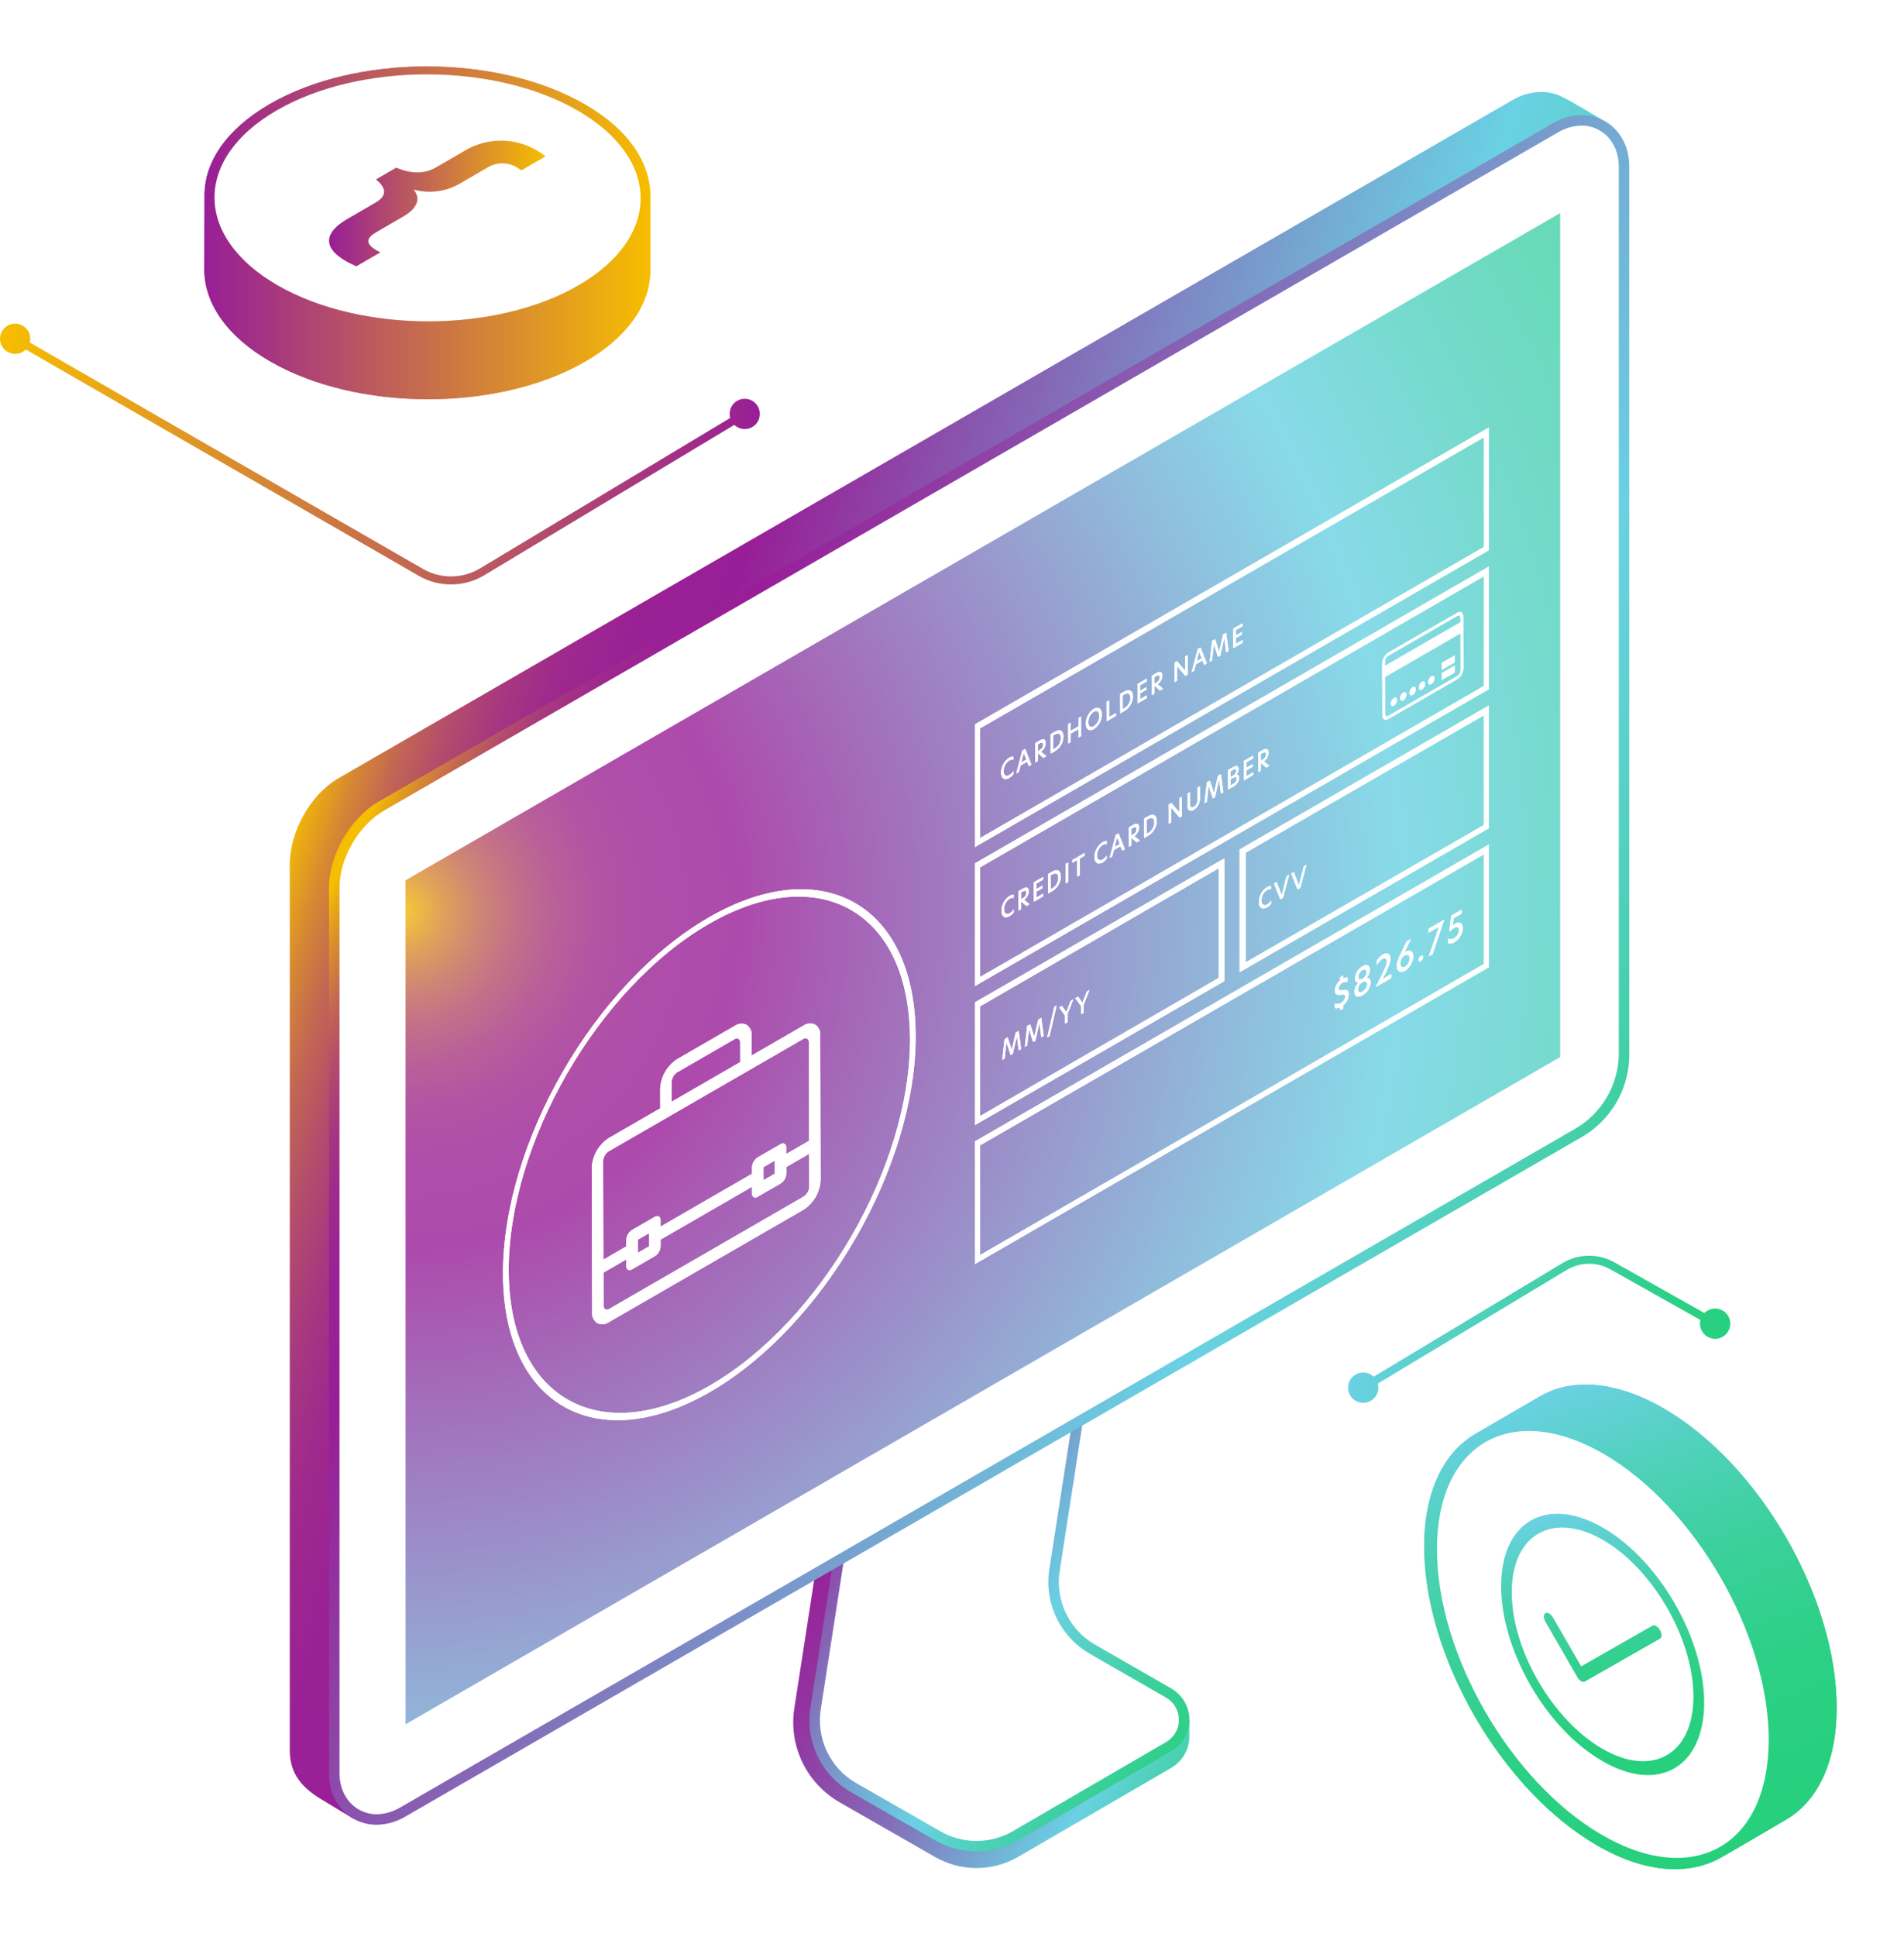 <svg width="473" height="481" viewBox="0 0 473 481" fill="none" xmlns="http://www.w3.org/2000/svg">
<path d="M3.594 84.013L104.68 142.188C106.994 143.49 109.612 144.156 112.267 144.118C114.922 144.08 117.52 143.339 119.796 141.971L185.17 102.671" stroke="url(#paint0_linear_790_66113)" stroke-width="2" stroke-miterlimit="10"/>
<path d="M1.883 87.37C1.239 86.999 0.719 86.445 0.39 85.779C0.06 85.113 -0.065 84.364 0.032 83.626C0.128 82.889 0.44 82.197 0.93 81.638C1.419 81.078 2.063 80.676 2.781 80.483C3.499 80.29 4.258 80.313 4.962 80.551C5.667 80.789 6.285 81.231 6.738 81.82C7.191 82.409 7.46 83.119 7.51 83.861C7.559 84.603 7.388 85.343 7.017 85.987C6.52 86.851 5.699 87.482 4.737 87.741C3.774 88.001 2.748 87.867 1.883 87.37V87.37Z" fill="url(#paint1_linear_790_66113)"/>
<path d="M186.948 105.992C187.585 105.609 188.094 105.045 188.411 104.373C188.728 103.7 188.839 102.948 188.729 102.213C188.618 101.477 188.293 100.791 187.793 100.241C187.292 99.691 186.64 99.301 185.919 99.121C185.197 98.942 184.438 98.98 183.738 99.231C183.039 99.483 182.429 99.936 181.987 100.534C181.545 101.132 181.29 101.848 181.254 102.59C181.219 103.333 181.404 104.07 181.788 104.707C182.302 105.561 183.134 106.177 184.102 106.418C185.069 106.658 186.093 106.505 186.948 105.992V105.992Z" fill="url(#paint2_linear_790_66113)"/>
<path d="M426.243 328.754L400.556 314.3C398.74 313.278 396.685 312.755 394.601 312.785C392.517 312.815 390.478 313.397 388.692 314.471L338.492 344.649" stroke="url(#paint3_linear_790_66113)" stroke-width="2" stroke-miterlimit="10"/>
<path d="M427.924 325.385C428.572 325.749 429.098 326.298 429.434 326.961C429.77 327.625 429.902 328.373 429.813 329.111C429.724 329.849 429.419 330.545 428.934 331.109C428.45 331.674 427.81 332.082 427.094 332.282C426.377 332.483 425.618 332.466 424.911 332.235C424.204 332.004 423.582 331.568 423.123 330.983C422.664 330.398 422.388 329.69 422.331 328.949C422.274 328.207 422.439 327.466 422.803 326.818C423.046 326.387 423.37 326.009 423.758 325.704C424.147 325.399 424.592 325.174 425.067 325.04C425.543 324.907 426.04 324.869 426.53 324.928C427.02 324.987 427.494 325.142 427.924 325.385V325.385Z" fill="url(#paint4_linear_790_66113)"/>
<path d="M336.717 341.33C336.08 341.713 335.57 342.277 335.253 342.949C334.936 343.622 334.826 344.374 334.936 345.109C335.046 345.845 335.372 346.531 335.872 347.081C336.372 347.631 337.024 348.021 337.746 348.201C338.468 348.381 339.226 348.342 339.926 348.091C340.626 347.839 341.235 347.386 341.678 346.788C342.12 346.19 342.375 345.474 342.41 344.732C342.446 343.989 342.26 343.252 341.877 342.615C341.363 341.761 340.53 341.145 339.563 340.904C338.595 340.664 337.572 340.817 336.717 341.33V341.33Z" fill="url(#paint5_linear_790_66113)"/>
<path d="M272.074 412.213C265.613 408.501 256.855 404.49 258.149 397.152L283.303 235.877L221.288 272.828L220.721 273.166L197.399 423.686C196.592 428.318 197.229 433.086 199.224 437.344C201.219 441.601 204.475 445.142 208.551 447.486L232.344 461.113C235.487 462.904 239.044 463.839 242.66 463.827C246.277 463.814 249.828 462.854 252.958 461.042L290.934 438.968C292.289 438.186 293.418 437.066 294.213 435.718C295.007 434.371 295.44 432.84 295.468 431.276V427.03L272.074 412.213Z" fill="url(#paint6_linear_790_66113)"/>
<path d="M262.019 389.501L285.502 238.073L226.144 272.458L202.666 423.858C201.981 427.75 202.512 431.759 204.189 435.338C205.866 438.916 208.607 441.89 212.036 443.853L233.059 455.879C235.981 457.55 239.291 458.424 242.657 458.412C246.023 458.4 249.326 457.504 252.236 455.813L290.348 433.665C291.514 432.989 292.481 432.017 293.153 430.848C293.824 429.679 294.175 428.354 294.172 427.006C294.169 425.658 293.81 424.334 293.133 423.169C292.457 422.003 291.485 421.036 290.315 420.365L271.358 409.471C267.938 407.506 265.207 404.534 263.536 400.961C261.865 397.388 261.335 393.386 262.019 389.501Z" fill="white"/>
<path d="M242.592 459.705C239.022 459.707 235.514 458.776 232.415 457.005L211.392 444.978C207.734 442.877 204.811 439.701 203.021 435.882C201.231 432.063 200.659 427.785 201.384 423.629L224.954 271.64L287.205 235.578L263.305 389.723C262.673 393.345 263.17 397.074 264.727 400.404C266.284 403.735 268.827 406.506 272.011 408.344L290.969 419.237C292.335 420.022 293.47 421.153 294.261 422.516C295.051 423.879 295.47 425.426 295.474 427.001C295.477 428.577 295.067 430.126 294.283 431.492C293.499 432.859 292.369 433.995 291.007 434.787L252.895 456.935C249.765 458.752 246.21 459.707 242.592 459.705ZM227.336 273.272L203.952 424.058C203.314 427.689 203.81 431.429 205.372 434.769C206.934 438.108 209.487 440.886 212.684 442.723L233.707 454.75C236.432 456.303 239.517 457.114 242.653 457.103C245.789 457.092 248.868 456.26 251.583 454.689L289.695 432.541C290.662 431.979 291.465 431.172 292.022 430.201C292.579 429.231 292.871 428.131 292.868 427.012C292.865 425.893 292.568 424.794 292.006 423.826C291.445 422.859 290.638 422.056 289.668 421.498L270.711 410.605C267.066 408.501 264.154 405.328 262.37 401.516C260.586 397.704 260.015 393.436 260.735 389.289L283.8 240.563L227.336 273.272Z" fill="url(#paint7_linear_790_66113)"/>
<path d="M394.424 35.598C394.424 33.724 398.244 29.911 398.244 29.911C398.244 29.911 390.305 25.033 387.544 23.797C386.082 23.154 384.501 22.828 382.903 22.84C380.361 22.855 377.87 23.557 375.693 24.871L84.135 193.202C77.024 197.309 71.964 206.574 71.988 214.756V434.692C72.005 440.812 75.475 444.175 80.1 446.929C81.089 447.518 87.775 451.561 87.775 451.561C87.775 451.561 88.575 446.819 91.006 445.413L382.562 277.083C389.674 272.978 395.02 263.714 394.996 255.536L394.424 35.598Z" fill="url(#paint8_linear_790_66113)"/>
<path d="M93.583 451.778C87.728 451.778 83.624 447.087 83.605 440.378L83.035 220.437C83.013 212.73 88.049 204.002 94.749 200.137L386.304 31.803C388.292 30.59 390.567 29.926 392.895 29.879C398.754 29.879 402.858 34.57 402.878 41.287L403.449 261.224C403.471 268.924 398.435 277.653 391.735 281.524L100.178 449.851C98.189 451.065 95.914 451.73 93.584 451.778H93.583Z" fill="white"/>
<path d="M93.585 453.079C86.966 453.079 81.756 447.854 81.734 440.379V220.44C81.711 212.304 87.026 203.089 94.099 199.007L385.655 30.676C387.841 29.348 390.339 28.623 392.896 28.576C399.518 28.576 404.73 33.8 404.752 41.276V261.22C404.866 265.584 403.772 269.895 401.589 273.676C399.407 277.457 396.223 280.562 392.387 282.647L100.83 450.978C98.644 452.307 96.144 453.032 93.585 453.079V453.079ZM392.896 31.181C390.797 31.23 388.748 31.833 386.956 32.929L95.398 201.26C89.072 204.914 84.316 213.16 84.337 220.433V440.369C84.353 446.319 88.493 450.475 93.585 450.476C95.686 450.428 97.737 449.823 99.529 448.724L391.086 280.394C394.479 278.484 397.296 275.697 399.242 272.325C401.188 268.953 402.193 265.12 402.149 261.227V41.29C402.136 35.338 397.99 31.181 392.896 31.181Z" fill="url(#paint9_linear_790_66113)"/>
<path opacity="0.8" d="M100.746 428.13L387.586 262.466V52.913L100.742 218.574L100.746 428.13Z" fill="url(#paint10_radial_790_66113)"/>
<g filter="url(#filter0_f_790_66113)">
<path d="M176.053 227.814C147.782 244.136 124.865 283.836 124.953 316.314C125.041 348.792 148.112 361.944 176.383 345.622C204.654 329.3 227.57 289.6 227.478 257.122C227.386 224.644 204.318 211.49 176.053 227.814ZM176.382 343.994C148.896 359.863 126.464 347.08 126.375 315.494C126.286 283.908 148.575 245.31 176.057 229.441C203.539 213.572 225.975 226.355 226.065 257.941C226.155 289.527 203.862 328.124 176.382 343.989V343.994Z" fill="white"/>
<path d="M202.507 254.399C202.021 254.171 201.482 254.08 200.948 254.136C200.414 254.192 199.905 254.392 199.477 254.716L186.732 262.074L186.718 257.202C186.782 256.672 186.699 256.135 186.477 255.65C186.256 255.164 185.905 254.749 185.463 254.451C184.978 254.223 184.44 254.132 183.907 254.187C183.375 254.242 182.867 254.442 182.439 254.764L168.246 262.958C167.005 263.76 165.972 264.846 165.233 266.127C164.494 267.407 164.069 268.844 163.995 270.321L164.009 275.193L151.259 282.554C150.018 283.356 148.985 284.442 148.246 285.723C147.507 287.003 147.082 288.44 147.008 289.917L147.108 325.778C147.045 326.307 147.128 326.844 147.35 327.329C147.571 327.814 147.921 328.229 148.363 328.529C148.848 328.756 149.385 328.847 149.918 328.792C150.451 328.737 150.959 328.537 151.387 328.216L199.604 300.378C200.847 299.575 201.881 298.488 202.621 297.208C203.362 295.927 203.787 294.488 203.862 293.011L203.762 257.151C203.825 256.621 203.742 256.084 203.52 255.599C203.299 255.113 202.948 254.698 202.507 254.399ZM167.262 267.289C167.493 266.855 167.836 266.492 168.256 266.237L182.449 258.043C182.59 257.936 182.758 257.87 182.935 257.852C183.111 257.835 183.289 257.866 183.449 257.943C183.595 258.04 183.712 258.176 183.786 258.336C183.859 258.496 183.887 258.673 183.867 258.848L183.881 263.719L166.866 273.543L166.852 268.672C166.863 268.182 167.005 267.705 167.262 267.289V267.289ZM149.837 288.289C149.848 287.799 149.991 287.321 150.249 286.905C150.489 286.465 150.841 286.097 151.269 285.838L199.486 258C199.631 257.889 199.803 257.82 199.984 257.8C200.165 257.779 200.349 257.808 200.515 257.884C200.659 257.982 200.775 258.117 200.848 258.276C200.922 258.434 200.951 258.61 200.933 258.784L201.003 283.243L195.32 286.524V284.895C195.339 284.721 195.311 284.545 195.237 284.386C195.163 284.227 195.047 284.092 194.902 283.995C194.742 283.918 194.564 283.887 194.388 283.905C194.211 283.922 194.043 283.988 193.902 284.095L188.22 287.375C187.811 287.642 187.47 288.001 187.226 288.425C186.982 288.848 186.84 289.323 186.814 289.811V291.44L164.091 304.559V302.93C164.109 302.756 164.079 302.58 164.005 302.422C163.932 302.263 163.816 302.128 163.672 302.03C163.512 301.955 163.334 301.924 163.158 301.942C162.982 301.959 162.814 302.024 162.672 302.13L156.99 305.41C156.581 305.678 156.24 306.039 155.994 306.462C155.749 306.886 155.606 307.361 155.577 307.85V309.479L149.901 312.756L149.837 288.289ZM192.476 291.419L189.654 293.049L189.644 289.806L192.467 288.177L192.476 291.419ZM161.276 309.434L158.454 311.063L158.445 307.82L161.267 306.191L161.276 309.434ZM200.625 296.063C200.386 296.505 200.031 296.875 199.599 297.133L151.382 324.971C151.238 325.081 151.067 325.151 150.886 325.171C150.706 325.191 150.523 325.16 150.359 325.084C150.209 324.982 150.091 324.841 150.017 324.676C149.943 324.511 149.917 324.329 149.941 324.15L149.918 315.992L155.594 312.715V314.373C155.573 314.547 155.602 314.725 155.677 314.884C155.752 315.043 155.871 315.178 156.019 315.273C156.178 315.351 156.356 315.383 156.533 315.365C156.71 315.347 156.878 315.281 157.019 315.173L162.702 311.892C163.111 311.624 163.451 311.264 163.695 310.841C163.939 310.418 164.081 309.943 164.108 309.456L164.103 307.798L186.826 294.679V296.337C186.793 296.513 186.816 296.695 186.891 296.858C186.967 297.02 187.091 297.155 187.247 297.244C187.403 297.333 187.582 297.37 187.76 297.352C187.939 297.334 188.107 297.261 188.242 297.143L193.924 293.863C194.346 293.608 194.691 293.245 194.924 292.811C195.184 292.395 195.326 291.917 195.335 291.427V289.769L201.017 286.488L201.04 294.646C201.028 295.145 200.885 295.632 200.623 296.058L200.625 296.063Z" fill="white"/>
<path d="M352.964 237.314C352.797 237.423 352.66 237.571 352.563 237.745C352.466 237.919 352.414 238.115 352.41 238.314C352.41 238.696 352.655 238.842 352.968 238.661C353.134 238.553 353.27 238.407 353.367 238.235C353.463 238.063 353.517 237.87 353.522 237.673C353.52 237.281 353.277 237.135 352.964 237.314Z" fill="white"/>
<path d="M361.464 229.365C361.258 229.489 361.068 229.636 360.896 229.803L361.153 227.986L363.101 226.862V225.85L360.515 227.342L360.027 231.276L360.162 231.309C360.444 230.967 360.782 230.676 361.162 230.448C361.992 229.968 362.447 230.248 362.449 230.983C362.432 231.383 362.313 231.772 362.103 232.113C361.892 232.454 361.598 232.736 361.249 232.931C361.036 233.087 360.781 233.177 360.517 233.188C360.253 233.199 359.991 233.131 359.766 232.994V234.211C360.024 234.286 360.297 234.302 360.563 234.257C360.828 234.211 361.08 234.106 361.3 233.95C361.917 233.583 362.431 233.067 362.795 232.448C363.159 231.829 363.36 231.129 363.381 230.412C363.376 229.314 362.696 228.653 361.464 229.365Z" fill="white"/>
<path d="M259.785 184.487C259.785 183.569 259.257 183.292 258.325 183.83L257.188 184.486L257.202 189.336L257.846 188.964V187.093L257.885 187.071L259.185 188.197L259.984 187.736L258.613 186.636C258.962 186.394 259.25 186.074 259.454 185.7C259.657 185.327 259.771 184.911 259.785 184.487V184.487ZM257.84 186.469V184.833L258.306 184.564C258.836 184.258 259.144 184.382 259.145 184.888C259.136 185.167 259.05 185.439 258.898 185.674C258.745 185.908 258.531 186.096 258.279 186.218L257.84 186.469Z" fill="white"/>
<path d="M262.047 181.681L261 182.281L261.014 187.13L262.061 186.53C262.698 186.153 263.229 185.619 263.602 184.979C263.975 184.339 264.179 183.615 264.193 182.874C264.189 181.414 263.335 180.937 262.047 181.681ZM262.084 185.797L261.657 186.044L261.647 182.632L262.081 182.382C262.93 181.892 263.532 182.154 263.535 183.254C263.536 183.768 263.403 184.273 263.148 184.719C262.894 185.165 262.527 185.537 262.084 185.797V185.797Z" fill="white"/>
<path d="M267.908 178.297L267.914 180.337L265.998 181.443L265.993 179.403L265.348 179.775L265.362 184.625L266.006 184.253L266.001 182.169L267.916 181.063L267.922 183.147L268.567 182.774L268.553 177.925L267.908 178.297Z" fill="white"/>
<path d="M271.723 175.99C271.114 176.396 270.613 176.945 270.265 177.589C269.916 178.232 269.73 178.951 269.723 179.683C269.723 181.135 270.592 181.709 271.741 181.045C272.35 180.642 272.851 180.096 273.199 179.454C273.548 178.812 273.734 178.095 273.741 177.364C273.732 175.914 272.872 175.327 271.723 175.99ZM271.735 180.319C271.035 180.719 270.373 180.451 270.37 179.307C270.365 178.797 270.486 178.294 270.723 177.842C270.959 177.391 271.303 177.004 271.725 176.717C272.414 176.317 273.074 176.599 273.077 177.744C273.08 178.251 272.959 178.75 272.724 179.199C272.49 179.648 272.149 180.032 271.732 180.319H271.735Z" fill="white"/>
<path d="M275.543 178.025L275.531 173.896L274.887 174.268L274.9 179.118L277.256 177.758L277.254 177.038L275.543 178.025Z" fill="white"/>
<path d="M303.846 157.547L302.874 161.783L301.861 158.693L301.095 159.136L300.508 164.331L301.128 163.974L301.545 159.993L301.564 159.982L302.583 163.133L303.145 162.809L304.143 158.47L304.162 158.459L304.594 161.972L305.22 161.611L304.612 157.104L303.846 157.547Z" fill="white"/>
<path d="M307.019 159.861L307.015 158.445L308.541 157.564L308.54 156.889L307.014 157.77L307.01 156.435L308.67 155.476L308.668 154.765L306.363 156.095L306.377 160.945L308.681 159.614L308.68 158.903L307.019 159.861Z" fill="white"/>
<path d="M285.242 202.65L284.195 203.25L284.209 208.1L285.256 207.5C285.894 207.123 286.424 206.589 286.798 205.949C287.171 205.309 287.374 204.585 287.388 203.844C287.384 202.384 286.533 201.905 285.242 202.65ZM285.279 206.773L284.851 207.02L284.842 203.601L285.276 203.351C286.125 202.86 286.733 203.126 286.736 204.219C286.737 204.735 286.602 205.241 286.347 205.689C286.091 206.137 285.723 206.511 285.279 206.773V206.773Z" fill="white"/>
<path d="M307.109 192.376C307.485 191.998 307.701 191.49 307.71 190.958C307.71 190.24 307.252 189.944 306.384 190.445L305.062 191.208L305.077 196.057L306.461 195.257C306.857 195.048 307.191 194.742 307.433 194.366C307.675 193.991 307.817 193.559 307.844 193.114C307.839 192.558 307.588 192.283 307.109 192.376ZM305.699 191.522L306.4 191.122C306.841 190.868 307.099 190.984 307.099 191.402C307.088 191.637 307.016 191.865 306.89 192.064C306.764 192.264 306.588 192.427 306.38 192.538L305.71 192.925L305.699 191.522ZM306.424 194.594L305.71 195.007V193.517L306.451 193.09C306.891 192.835 307.21 192.93 307.212 193.39C307.198 193.642 307.117 193.885 306.979 194.097C306.841 194.308 306.649 194.479 306.424 194.594V194.594Z" fill="white"/>
<path d="M349.198 236.277C349.099 236.338 349.003 236.405 348.911 236.477L350.511 233.124L349.426 233.75L347.811 237.137C347.345 237.959 347.068 238.874 347 239.817C347 241.13 347.85 241.717 349.056 241.025C349.665 240.638 350.169 240.107 350.525 239.479C350.882 238.852 351.079 238.146 351.099 237.425C351.09 236.096 350.143 235.731 349.198 236.277ZM349.042 240.034C348.372 240.421 347.891 240.034 347.889 239.281C347.906 238.772 348.038 238.274 348.275 237.824C348.46 237.611 348.678 237.429 348.919 237.283C349.577 236.903 350.185 237.059 350.188 237.976C350.174 238.385 350.063 238.786 349.864 239.144C349.665 239.501 349.383 239.807 349.042 240.034V240.034Z" fill="white"/>
<path d="M369.88 209.675L242.188 283.399V313.874L369.88 240.151V209.675ZM243.487 311.608V284.39L368.642 212.126V239.344L243.487 311.608Z" fill="white"/>
<path d="M354.89 231.602L357.463 230.117L354.926 237.483L355.896 236.922L358.814 228.323L354.887 230.59L354.89 231.602Z" fill="white"/>
<path d="M343.462 243.079C344.722 240.655 345.44 239.153 345.437 238.089C345.437 236.856 344.722 236.304 343.567 236.971C342.938 237.36 342.411 237.894 342.03 238.528V239.701C342.344 239.043 342.831 238.483 343.439 238.08C344.116 237.689 344.507 238.058 344.509 238.719C344.509 239.474 344.219 240.219 341.758 245.083L345.672 242.824V241.804L343.462 243.079Z" fill="white"/>
<path d="M339.498 242.814C340.006 242.242 340.296 241.51 340.317 240.746C340.317 239.763 339.628 239.246 338.46 239.922C337.932 240.228 337.487 240.66 337.165 241.179C336.843 241.698 336.654 242.289 336.614 242.899C336.614 243.677 336.982 243.999 337.442 243.986V244.008C336.838 244.625 336.487 245.445 336.457 246.308C336.457 247.394 337.248 247.843 338.48 247.132C339.052 246.814 339.536 246.359 339.889 245.808C340.241 245.257 340.451 244.627 340.499 243.975C340.497 243.214 340.156 242.748 339.498 242.814ZM338.463 240.869C339.076 240.515 339.473 240.793 339.474 241.358C339.459 241.696 339.36 242.025 339.185 242.315C339.01 242.605 338.766 242.846 338.474 243.018C337.88 243.361 337.474 243.139 337.474 242.518C337.49 242.182 337.589 241.856 337.762 241.568C337.934 241.28 338.175 241.039 338.463 240.867V240.869ZM338.478 246.188C337.778 246.588 337.365 246.288 337.364 245.677C337.385 245.309 337.497 244.953 337.69 244.64C337.883 244.327 338.152 244.067 338.471 243.884C339.171 243.484 339.609 243.742 339.611 244.384C339.585 244.754 339.468 245.112 339.271 245.427C339.073 245.741 338.801 246.002 338.478 246.186V246.188Z" fill="white"/>
<path d="M333.539 245.84C332.989 245.922 332.522 245.979 332.521 245.44C332.559 245.185 332.648 244.94 332.782 244.72C332.917 244.499 333.094 244.307 333.303 244.156C333.512 244.004 333.749 243.896 334 243.837C334.251 243.778 334.512 243.77 334.767 243.812V242.69C334.385 242.68 334.007 242.764 333.667 242.935V242.194L332.913 242.629V243.421C332.529 243.729 332.214 244.113 331.988 244.55C331.762 244.986 331.631 245.466 331.602 245.956C331.602 247.144 332.379 247.102 333.127 246.986C333.703 246.896 334.176 246.844 334.177 247.431C334.143 247.762 334.028 248.08 333.843 248.356C333.657 248.632 333.407 248.859 333.114 249.015C332.898 249.172 332.643 249.264 332.378 249.282C332.113 249.299 331.848 249.242 331.614 249.115V250.333C332.062 250.422 332.528 250.351 332.931 250.133V250.859L333.684 250.424V249.639C334.096 249.307 334.435 248.893 334.679 248.424C334.923 247.954 335.067 247.439 335.102 246.91C335.099 245.652 334.299 245.724 333.539 245.84Z" fill="white"/>
<path d="M358.156 167.109L358.161 168.87L361.405 166.997L361.399 165.236L358.156 167.109Z" fill="white"/>
<path d="M361.391 162.713L358.148 164.585L358.153 166.346L361.396 164.473L361.391 162.713Z" fill="white"/>
<path d="M355.578 167.941C355.344 168.099 355.151 168.31 355.014 168.556C354.876 168.803 354.8 169.078 354.789 169.36C354.789 169.888 355.15 170.114 355.584 169.86C355.818 169.702 356.011 169.491 356.148 169.245C356.285 168.998 356.362 168.723 356.373 168.441C356.371 167.914 356.012 167.691 355.578 167.941Z" fill="white"/>
<path d="M353.254 169.283C353.02 169.44 352.827 169.651 352.69 169.897C352.552 170.144 352.475 170.419 352.465 170.701C352.465 171.23 352.825 171.456 353.26 171.201C353.493 171.043 353.686 170.832 353.823 170.586C353.96 170.339 354.038 170.064 354.049 169.783C354.047 169.252 353.688 169.033 353.254 169.283Z" fill="white"/>
<path d="M350.934 170.624C350.699 170.781 350.505 170.992 350.368 171.238C350.231 171.485 350.154 171.76 350.145 172.042C350.145 172.57 350.499 172.801 350.945 172.542C351.177 172.385 351.369 172.175 351.505 171.929C351.641 171.683 351.717 171.409 351.727 171.128C351.719 170.596 351.366 170.373 350.934 170.624Z" fill="white"/>
<path d="M348.603 171.971C348.37 172.127 348.178 172.337 348.041 172.583C347.905 172.829 347.83 173.104 347.82 173.385C347.82 173.913 348.174 174.143 348.608 173.893C348.843 173.735 349.036 173.525 349.173 173.278C349.311 173.031 349.387 172.756 349.397 172.474C349.396 171.939 349.043 171.714 348.603 171.971Z" fill="white"/>
<path d="M314.734 225.325C315.144 225.081 315.505 224.763 315.799 224.387V223.58C315.535 223.982 315.186 224.32 314.778 224.573C314.063 224.986 313.378 224.698 313.378 223.59C313.381 223.075 313.51 222.568 313.752 222.113C313.995 221.658 314.344 221.268 314.771 220.978C314.919 220.878 315.087 220.81 315.263 220.778C315.439 220.746 315.619 220.751 315.794 220.792V219.985C315.416 219.968 315.043 220.071 314.727 220.278C314.118 220.682 313.618 221.229 313.269 221.87C312.921 222.512 312.734 223.229 312.727 223.959C312.734 225.499 313.671 225.941 314.734 225.325Z" fill="white"/>
<path d="M307.957 241.396L369.883 205.64V175.157L307.957 210.914V241.396ZM368.644 177.608V204.833L309.456 238.949V211.723L368.644 177.608Z" fill="white"/>
<path d="M323.026 220.445L324.563 214.7L323.893 215.087L322.678 219.8L321.435 216.506L320.758 216.897L322.336 220.843L323.026 220.445Z" fill="white"/>
<path d="M346.279 173.314C346.046 173.471 345.854 173.682 345.717 173.928C345.581 174.174 345.505 174.448 345.496 174.729C345.496 175.257 345.85 175.487 346.284 175.236C346.517 175.078 346.71 174.867 346.847 174.621C346.984 174.375 347.062 174.1 347.073 173.818C347.072 173.281 346.713 173.062 346.279 173.314Z" fill="white"/>
<path d="M318.74 222.918L320.278 217.173L319.608 217.56L318.4 222.27L317.15 218.979L316.473 219.37L318.051 223.317L318.74 222.918Z" fill="white"/>
<path d="M361.992 152.157L344.855 162.051C344.412 162.349 344.044 162.748 343.784 163.216C343.523 163.683 343.376 164.205 343.355 164.74L343.391 177.579C343.391 178.579 344.073 179.008 344.903 178.529L362.039 168.635C362.485 168.336 362.855 167.937 363.117 167.469C363.379 167.001 363.526 166.478 363.547 165.942L363.511 153.103C363.507 152.098 362.831 151.674 361.992 152.157ZM362.036 167.843L344.9 177.736C344.446 177.998 344.081 177.746 344.079 177.181L344.054 168.099L344.046 165.34V164.34C344.054 164.043 344.132 163.753 344.274 163.492C344.415 163.231 344.616 163.008 344.86 162.84L361.997 152.947C362.456 152.681 362.822 152.933 362.823 153.498V154.498L344.046 165.339L344.054 168.098L362.831 157.257L362.857 166.34C362.849 166.637 362.77 166.928 362.627 167.19C362.485 167.451 362.282 167.675 362.036 167.843V167.843Z" fill="white"/>
<path d="M315.148 186.884C315.148 185.967 314.62 185.69 313.688 186.228L312.551 186.884L312.565 191.734L313.21 191.361L313.204 189.49L313.243 189.468L314.543 190.595L315.343 190.134L313.971 189.034C314.321 188.793 314.61 188.472 314.815 188.099C315.019 187.726 315.133 187.309 315.148 186.884V186.884ZM313.203 188.867V187.231L313.663 186.965C314.199 186.656 314.506 186.78 314.508 187.286C314.499 187.567 314.413 187.841 314.259 188.076C314.105 188.312 313.889 188.5 313.635 188.62L313.203 188.867Z" fill="white"/>
<path d="M273.94 213.4C273.219 213.817 272.534 213.529 272.531 212.421C272.535 211.905 272.665 211.398 272.909 210.944C273.153 210.49 273.505 210.102 273.933 209.814C274.082 209.715 274.249 209.647 274.425 209.613C274.6 209.58 274.781 209.582 274.956 209.62V208.82C274.577 208.803 274.202 208.904 273.883 209.11C273.275 209.514 272.775 210.061 272.426 210.703C272.077 211.344 271.891 212.061 271.883 212.791C271.883 214.339 272.829 214.78 273.895 214.164C274.306 213.916 274.668 213.594 274.963 213.214V212.407C274.697 212.808 274.348 213.147 273.94 213.4Z" fill="white"/>
<path d="M269.453 211.766L266.363 213.55L266.365 214.269L267.59 213.561L267.602 217.692L268.241 217.323L268.229 213.193L269.455 212.485L269.453 211.766Z" fill="white"/>
<path d="M261.404 216.414L260.363 217.014L260.377 221.863L261.417 221.263C262.055 220.886 262.585 220.352 262.959 219.712C263.332 219.073 263.535 218.348 263.549 217.607C263.545 216.148 262.693 215.67 261.404 216.414ZM261.441 220.537L261.013 220.784L261.003 217.365L261.438 217.115C262.287 216.624 262.895 216.89 262.898 217.984C262.898 218.5 262.764 219.006 262.508 219.454C262.253 219.901 261.885 220.275 261.441 220.537V220.537Z" fill="white"/>
<path d="M265.968 248.513L264.908 251.264L264.895 251.271L263.817 249.756L263.102 250.168L264.578 252.167L264.584 254.17L265.216 253.805L265.21 251.795L266.664 248.111L265.968 248.513Z" fill="white"/>
<path d="M257.92 253.162L256.947 257.397L255.935 254.308L255.168 254.75L254.582 259.946L255.201 259.589L255.618 255.607L255.638 255.596L256.657 258.748L257.219 258.424L258.217 254.078L258.236 254.067L258.668 257.587L259.294 257.226L258.686 252.719L257.92 253.162Z" fill="white"/>
<path d="M304.167 213.125L242.188 248.881V279.364L304.167 243.608V213.125ZM243.487 277.097V249.872L302.781 215.572V242.797L243.487 277.097Z" fill="white"/>
<path d="M255.597 221.265C255.597 220.348 255.069 220.071 254.13 220.613L253 221.265L253.014 226.115L253.653 225.746L253.647 223.875L253.692 223.849L254.992 224.976L255.784 224.518L254.418 223.411C254.768 223.169 255.057 222.85 255.261 222.477C255.466 222.105 255.581 221.69 255.597 221.265V221.265ZM253.646 223.252V221.616L254.112 221.346C254.648 221.037 254.949 221.164 254.951 221.671C254.944 221.951 254.859 222.223 254.706 222.458C254.553 222.693 254.338 222.881 254.085 223.001L253.646 223.252Z" fill="white"/>
<path d="M369.88 140.646L242.188 214.37V244.845L369.88 171.122V140.646ZM243.487 242.578V215.361L368.642 143.096V170.314L243.487 242.578Z" fill="white"/>
<path d="M269.98 246.198L268.913 248.952L267.828 247.441L267.113 247.853L268.59 249.852L268.595 251.855L269.227 251.49L269.222 249.48L270.676 245.797L269.98 246.198Z" fill="white"/>
<path d="M260.125 257.62L260.732 257.269L262.507 249.645L261.901 249.996L260.125 257.62Z" fill="white"/>
<path d="M252.312 256.398L251.339 260.634L250.319 257.548L249.553 257.99L248.973 263.183L249.593 262.825L250.022 258.837L251.048 261.985L251.61 261.66L252.621 257.307L253.053 260.827L253.685 260.462L253.078 255.956L252.312 256.398Z" fill="white"/>
<path d="M294.421 162.989L294.424 166.536L292.409 164.15L291.777 164.515L291.791 169.364L292.404 169.01L292.4 165.404L294.453 167.827L295.054 167.48L295.04 162.631L294.421 162.989Z" fill="white"/>
<path d="M250.732 192.435C250.017 192.848 249.332 192.56 249.332 191.453C249.335 190.937 249.463 190.43 249.706 189.974C249.949 189.519 250.298 189.13 250.725 188.84C250.873 188.74 251.04 188.672 251.216 188.64C251.392 188.608 251.573 188.613 251.747 188.654V187.847C251.369 187.829 250.996 187.932 250.68 188.14C250.072 188.544 249.572 189.09 249.223 189.732C248.874 190.373 248.688 191.091 248.68 191.821C248.68 193.362 249.626 193.803 250.692 193.187C251.102 192.943 251.464 192.625 251.758 192.249V191.442C251.493 191.844 251.143 192.183 250.732 192.435V192.435Z" fill="white"/>
<path d="M253.964 186.348L252.445 192.082L253.116 191.695L253.533 190.087L255.149 189.155L255.58 190.272L256.257 189.881L254.698 185.924L253.964 186.348ZM253.723 189.309L254.33 186.974L254.955 188.598L253.723 189.309Z" fill="white"/>
<path d="M279.303 171.714L278.262 172.314L278.276 177.164L279.316 176.564C279.954 176.188 280.485 175.654 280.858 175.014C281.232 174.374 281.435 173.649 281.449 172.908C281.444 171.451 280.592 170.973 279.303 171.714ZM279.34 175.829L278.912 176.076L278.903 172.665L279.337 172.414C280.186 171.924 280.794 172.183 280.797 173.283C280.797 173.798 280.663 174.305 280.408 174.752C280.152 175.199 279.784 175.572 279.34 175.833V175.829Z" fill="white"/>
<path d="M283.259 173.577L283.255 172.161L284.787 171.277L284.786 170.602L283.253 171.486L283.25 170.151L284.916 169.189L284.914 168.477L282.609 169.808L282.623 174.658L284.928 173.327L284.926 172.615L283.259 173.577Z" fill="white"/>
<path d="M288.756 167.759C288.756 166.842 288.229 166.564 287.29 167.106L286.16 167.759L286.174 172.608L286.812 172.239V170.369L286.856 170.343L288.156 171.469L288.956 171.008L287.585 169.908C287.935 169.666 288.223 169.346 288.426 168.972C288.63 168.599 288.743 168.184 288.756 167.759ZM286.805 169.745V168.109L287.271 167.84C287.808 167.53 288.115 167.654 288.116 168.16C288.107 168.441 288.021 168.714 287.867 168.949C287.714 169.184 287.498 169.373 287.244 169.494L286.805 169.745Z" fill="white"/>
<path d="M297.533 161.192L296.008 166.93L296.678 166.543L297.096 164.935L298.718 163.999L299.143 165.12L299.82 164.73L298.261 160.772L297.533 161.192ZM297.285 164.157L297.893 161.822L298.524 163.442L297.285 164.157Z" fill="white"/>
<path d="M277.16 207.314L275.641 213.048L276.312 212.661L276.729 211.061L278.345 210.129L278.776 211.239L279.453 210.848L277.894 206.891L277.16 207.314ZM276.919 210.275L277.526 207.94L278.151 209.563L276.919 210.275Z" fill="white"/>
<path d="M282.98 205.455C282.98 204.538 282.452 204.261 281.52 204.799L280.383 205.455L280.397 210.305L281.042 209.932V208.061L281.08 208.039L282.38 209.166L283.18 208.705L281.808 207.605C282.158 207.364 282.446 207.043 282.649 206.67C282.853 206.296 282.966 205.88 282.98 205.455V205.455ZM281.035 207.438V205.802L281.501 205.533C282.031 205.227 282.339 205.351 282.34 205.857C282.332 206.137 282.247 206.41 282.094 206.644C281.941 206.879 281.727 207.067 281.474 207.187L281.035 207.438Z" fill="white"/>
<path d="M292.995 198.175L292.999 201.722L290.984 199.336L290.352 199.701L290.365 204.55L290.985 204.193L290.981 200.587L293.034 203.01L293.628 202.667L293.614 197.817L292.995 198.175Z" fill="white"/>
<path d="M297.463 195.595L297.472 198.595C297.485 198.945 297.405 199.293 297.241 199.603C297.077 199.914 296.834 200.175 296.537 200.362C295.975 200.687 295.629 200.431 295.627 199.668L295.618 196.66L294.973 197.032L294.982 200.018C294.982 201.177 295.575 201.653 296.539 201.096C297.026 200.789 297.427 200.362 297.703 199.857C297.979 199.351 298.122 198.784 298.117 198.208L298.108 195.222L297.463 195.595Z" fill="white"/>
<path d="M302.553 192.657L301.58 196.9L300.561 193.807L299.795 194.249L299.215 199.441L299.834 199.084L300.264 195.095L301.29 198.243L301.851 197.919L302.862 193.573L303.301 197.082L303.926 196.721L303.319 192.214L302.553 192.657Z" fill="white"/>
<path d="M309.65 192.703L309.646 191.287L311.179 190.402L311.177 189.727L309.645 190.612L309.641 189.277L311.307 188.315L311.305 187.603L309 188.934L309.014 193.783L311.319 192.452L311.317 191.741L309.65 192.703Z" fill="white"/>
<path d="M369.88 106.128L242.188 179.852V210.335L369.88 136.614V106.128ZM243.487 208.068V180.85L368.642 108.586V135.805L243.487 208.068Z" fill="white"/>
<path d="M250.832 226.741C250.117 227.153 249.432 226.866 249.432 225.758C249.436 225.243 249.564 224.737 249.807 224.283C250.05 223.829 250.399 223.441 250.825 223.153C250.974 223.052 251.141 222.983 251.317 222.95C251.493 222.917 251.674 222.92 251.848 222.959V222.159C251.471 222.138 251.098 222.238 250.781 222.444C250.173 222.848 249.673 223.394 249.324 224.036C248.976 224.678 248.789 225.395 248.781 226.125C248.781 227.673 249.726 228.115 250.793 227.499C251.204 227.253 251.565 226.932 251.858 226.553V225.746C251.593 226.149 251.243 226.488 250.832 226.741V226.741Z" fill="white"/>
<path d="M257.463 222.834L257.458 221.418L258.992 220.533L258.99 219.858L257.457 220.743L257.454 219.408L259.12 218.445L259.118 217.734L256.812 219.064L256.827 223.914L259.132 222.583L259.13 221.872L257.463 222.834Z" fill="white"/>
<path d="M264.711 214.505L264.725 219.354L265.363 218.986L265.349 214.136L264.711 214.505Z" fill="white"/>
</g>
<path d="M176.053 227.813C147.782 244.135 124.865 283.835 124.953 316.313C125.041 348.791 148.112 361.943 176.383 345.621C204.654 329.299 227.57 289.599 227.478 257.121C227.386 224.643 204.318 211.489 176.053 227.813ZM176.382 343.993C148.896 359.862 126.464 347.079 126.375 315.493C126.286 283.907 148.575 245.309 176.057 229.44C203.539 213.571 225.975 226.354 226.065 257.94C226.155 289.526 203.862 328.123 176.382 343.988V343.993Z" fill="white"/>
<path d="M202.507 254.398C202.021 254.17 201.482 254.079 200.948 254.135C200.414 254.191 199.905 254.391 199.477 254.715L186.732 262.073L186.718 257.201C186.782 256.671 186.699 256.134 186.477 255.649C186.256 255.163 185.905 254.748 185.463 254.45C184.978 254.222 184.44 254.131 183.907 254.186C183.375 254.242 182.867 254.441 182.439 254.763L168.246 262.957C167.005 263.759 165.972 264.845 165.233 266.126C164.494 267.406 164.069 268.843 163.995 270.32L164.009 275.192L151.259 282.553C150.018 283.355 148.985 284.441 148.246 285.722C147.507 287.002 147.082 288.439 147.008 289.916L147.108 325.777C147.045 326.306 147.128 326.843 147.35 327.328C147.571 327.813 147.921 328.228 148.363 328.528C148.848 328.755 149.385 328.846 149.918 328.791C150.451 328.736 150.959 328.536 151.387 328.215L199.604 300.377C200.847 299.574 201.881 298.487 202.621 297.207C203.362 295.926 203.787 294.487 203.862 293.01L203.762 257.15C203.825 256.62 203.742 256.083 203.52 255.598C203.299 255.112 202.948 254.697 202.507 254.398ZM167.262 267.288C167.493 266.854 167.836 266.491 168.256 266.236L182.449 258.042C182.59 257.935 182.758 257.869 182.935 257.851C183.111 257.834 183.289 257.865 183.449 257.942C183.595 258.039 183.712 258.175 183.786 258.335C183.859 258.495 183.887 258.672 183.867 258.847L183.881 263.718L166.866 273.542L166.852 268.671C166.863 268.181 167.005 267.704 167.262 267.288V267.288ZM149.837 288.288C149.848 287.798 149.991 287.32 150.249 286.904C150.489 286.464 150.841 286.096 151.269 285.837L199.486 257.999C199.631 257.888 199.803 257.819 199.984 257.799C200.165 257.778 200.349 257.807 200.515 257.883C200.659 257.981 200.775 258.116 200.848 258.275C200.922 258.433 200.951 258.609 200.933 258.783L201.003 283.242L195.32 286.523V284.894C195.339 284.72 195.311 284.544 195.237 284.385C195.163 284.226 195.047 284.091 194.902 283.994C194.742 283.917 194.564 283.886 194.388 283.904C194.211 283.921 194.043 283.987 193.902 284.094L188.22 287.374C187.811 287.641 187.47 288 187.226 288.424C186.982 288.847 186.84 289.322 186.814 289.81V291.439L164.091 304.558V302.929C164.109 302.755 164.079 302.579 164.005 302.421C163.932 302.262 163.816 302.127 163.672 302.029C163.512 301.954 163.334 301.923 163.158 301.941C162.982 301.958 162.814 302.023 162.672 302.129L156.99 305.409C156.581 305.677 156.24 306.038 155.994 306.461C155.749 306.885 155.606 307.36 155.577 307.849V309.478L149.901 312.755L149.837 288.288ZM192.476 291.418L189.654 293.048L189.644 289.805L192.467 288.176L192.476 291.418ZM161.276 309.433L158.454 311.062L158.445 307.819L161.267 306.19L161.276 309.433ZM200.625 296.062C200.386 296.504 200.031 296.874 199.599 297.132L151.382 324.97C151.238 325.08 151.067 325.15 150.886 325.17C150.706 325.19 150.523 325.159 150.359 325.083C150.209 324.981 150.091 324.84 150.017 324.675C149.943 324.51 149.917 324.328 149.941 324.149L149.918 315.991L155.594 312.714V314.372C155.573 314.546 155.602 314.724 155.677 314.883C155.752 315.042 155.871 315.177 156.019 315.272C156.178 315.35 156.356 315.382 156.533 315.364C156.71 315.346 156.878 315.28 157.019 315.172L162.702 311.891C163.111 311.623 163.451 311.263 163.695 310.84C163.939 310.417 164.081 309.942 164.108 309.455L164.103 307.797L186.826 294.678V296.336C186.793 296.512 186.816 296.694 186.891 296.857C186.967 297.019 187.091 297.154 187.247 297.243C187.403 297.332 187.582 297.369 187.76 297.351C187.939 297.333 188.107 297.26 188.242 297.142L193.924 293.862C194.346 293.607 194.691 293.244 194.924 292.81C195.184 292.394 195.326 291.916 195.335 291.426V289.768L201.017 286.487L201.04 294.645C201.028 295.144 200.885 295.631 200.623 296.057L200.625 296.062Z" fill="white"/>
<path d="M352.964 237.313C352.797 237.422 352.66 237.57 352.563 237.744C352.466 237.918 352.414 238.114 352.41 238.313C352.41 238.695 352.655 238.841 352.968 238.66C353.134 238.552 353.27 238.406 353.367 238.234C353.463 238.062 353.517 237.869 353.522 237.672C353.52 237.28 353.277 237.134 352.964 237.313Z" fill="white"/>
<path d="M361.464 229.364C361.258 229.488 361.068 229.635 360.896 229.802L361.153 227.985L363.101 226.861V225.849L360.515 227.341L360.027 231.275L360.162 231.308C360.444 230.966 360.782 230.675 361.162 230.447C361.992 229.967 362.447 230.247 362.449 230.982C362.432 231.382 362.313 231.771 362.103 232.112C361.892 232.453 361.598 232.735 361.249 232.93C361.036 233.086 360.781 233.176 360.517 233.187C360.253 233.198 359.991 233.13 359.766 232.993V234.21C360.024 234.285 360.297 234.301 360.563 234.256C360.828 234.211 361.08 234.106 361.3 233.949C361.917 233.582 362.431 233.066 362.795 232.447C363.159 231.829 363.36 231.128 363.381 230.411C363.376 229.313 362.696 228.652 361.464 229.364Z" fill="white"/>
<path d="M259.785 184.486C259.785 183.568 259.257 183.291 258.325 183.829L257.188 184.485L257.202 189.335L257.846 188.963V187.092L257.885 187.07L259.185 188.196L259.984 187.735L258.613 186.635C258.962 186.393 259.25 186.073 259.454 185.699C259.657 185.326 259.771 184.911 259.785 184.486V184.486ZM257.84 186.468V184.832L258.306 184.563C258.836 184.257 259.144 184.381 259.145 184.887C259.136 185.166 259.05 185.438 258.898 185.673C258.745 185.907 258.531 186.095 258.279 186.217L257.84 186.468Z" fill="white"/>
<path d="M262.047 181.68L261 182.28L261.014 187.129L262.061 186.529C262.698 186.152 263.229 185.618 263.602 184.978C263.975 184.338 264.179 183.614 264.193 182.873C264.189 181.413 263.335 180.936 262.047 181.68ZM262.084 185.796L261.657 186.043L261.647 182.631L262.081 182.381C262.93 181.891 263.532 182.153 263.535 183.253C263.536 183.767 263.403 184.272 263.148 184.718C262.894 185.164 262.527 185.536 262.084 185.796V185.796Z" fill="white"/>
<path d="M267.908 178.296L267.914 180.336L265.998 181.442L265.993 179.402L265.348 179.774L265.362 184.624L266.006 184.252L266.001 182.168L267.916 181.062L267.922 183.146L268.567 182.773L268.553 177.924L267.908 178.296Z" fill="white"/>
<path d="M271.723 175.989C271.114 176.395 270.613 176.944 270.265 177.588C269.916 178.231 269.73 178.95 269.723 179.682C269.723 181.134 270.592 181.708 271.741 181.044C272.35 180.641 272.851 180.095 273.199 179.453C273.548 178.811 273.734 178.094 273.741 177.363C273.732 175.913 272.872 175.326 271.723 175.989ZM271.735 180.318C271.035 180.718 270.373 180.45 270.37 179.306C270.365 178.796 270.486 178.293 270.723 177.841C270.959 177.39 271.303 177.003 271.725 176.716C272.414 176.316 273.074 176.598 273.077 177.743C273.08 178.25 272.959 178.749 272.724 179.198C272.49 179.647 272.149 180.032 271.732 180.318H271.735Z" fill="white"/>
<path d="M275.543 178.025L275.531 173.895L274.887 174.267L274.9 179.117L277.256 177.757L277.254 177.038L275.543 178.025Z" fill="white"/>
<path d="M303.846 157.547L302.874 161.783L301.861 158.693L301.095 159.136L300.508 164.331L301.128 163.974L301.545 159.993L301.564 159.982L302.583 163.133L303.145 162.809L304.143 158.47L304.162 158.459L304.594 161.972L305.22 161.611L304.612 157.104L303.846 157.547Z" fill="white"/>
<path d="M307.019 159.86L307.015 158.444L308.541 157.563L308.54 156.888L307.014 157.769L307.01 156.434L308.67 155.475L308.668 154.764L306.363 156.094L306.377 160.944L308.681 159.613L308.68 158.902L307.019 159.86Z" fill="white"/>
<path d="M285.242 202.649L284.195 203.249L284.209 208.099L285.256 207.499C285.894 207.122 286.424 206.588 286.798 205.948C287.171 205.308 287.374 204.584 287.388 203.843C287.384 202.383 286.533 201.904 285.242 202.649ZM285.279 206.772L284.851 207.019L284.842 203.6L285.276 203.35C286.125 202.859 286.733 203.125 286.736 204.218C286.737 204.734 286.602 205.241 286.347 205.688C286.091 206.136 285.723 206.51 285.279 206.772V206.772Z" fill="white"/>
<path d="M307.109 192.375C307.485 191.997 307.701 191.489 307.71 190.957C307.71 190.239 307.252 189.943 306.384 190.444L305.062 191.207L305.077 196.056L306.461 195.256C306.857 195.047 307.191 194.741 307.433 194.365C307.675 193.99 307.817 193.559 307.844 193.113C307.839 192.557 307.588 192.282 307.109 192.375ZM305.699 191.521L306.4 191.121C306.841 190.867 307.099 190.983 307.099 191.401C307.088 191.636 307.016 191.864 306.89 192.064C306.764 192.263 306.588 192.426 306.38 192.537L305.71 192.924L305.699 191.521ZM306.424 194.593L305.71 195.006V193.516L306.451 193.089C306.891 192.834 307.21 192.929 307.212 193.389C307.198 193.641 307.117 193.884 306.979 194.096C306.841 194.307 306.649 194.478 306.424 194.593V194.593Z" fill="white"/>
<path d="M349.198 236.276C349.099 236.337 349.003 236.404 348.911 236.476L350.511 233.123L349.426 233.749L347.811 237.136C347.345 237.958 347.068 238.874 347 239.816C347 241.129 347.85 241.716 349.056 241.024C349.665 240.637 350.169 240.106 350.525 239.478C350.882 238.851 351.079 238.145 351.099 237.424C351.09 236.095 350.143 235.73 349.198 236.276ZM349.042 240.033C348.372 240.42 347.891 240.033 347.889 239.28C347.906 238.771 348.038 238.273 348.275 237.823C348.46 237.61 348.678 237.428 348.919 237.282C349.577 236.902 350.185 237.058 350.188 237.975C350.174 238.384 350.063 238.785 349.864 239.143C349.665 239.5 349.383 239.806 349.042 240.033V240.033Z" fill="white"/>
<path d="M369.88 209.674L242.188 283.398V313.873L369.88 240.15V209.674ZM243.487 311.607V284.389L368.642 212.125V239.343L243.487 311.607Z" fill="white"/>
<path d="M354.89 231.601L357.463 230.116L354.926 237.482L355.896 236.921L358.814 228.322L354.887 230.589L354.89 231.601Z" fill="white"/>
<path d="M343.462 243.077C344.722 240.653 345.44 239.151 345.437 238.087C345.437 236.854 344.722 236.302 343.567 236.969C342.938 237.358 342.411 237.892 342.03 238.526V239.699C342.344 239.041 342.831 238.481 343.439 238.078C344.116 237.687 344.507 238.056 344.509 238.717C344.509 239.472 344.219 240.217 341.758 245.081L345.672 242.822V241.802L343.462 243.077Z" fill="white"/>
<path d="M339.498 242.813C340.006 242.241 340.296 241.509 340.317 240.745C340.317 239.762 339.628 239.245 338.46 239.921C337.932 240.227 337.487 240.659 337.165 241.178C336.843 241.697 336.654 242.288 336.614 242.898C336.614 243.676 336.982 243.998 337.442 243.985V244.007C336.838 244.624 336.487 245.444 336.457 246.307C336.457 247.393 337.248 247.842 338.48 247.131C339.052 246.813 339.536 246.358 339.889 245.807C340.241 245.256 340.451 244.626 340.499 243.974C340.497 243.213 340.156 242.747 339.498 242.813ZM338.463 240.868C339.076 240.514 339.473 240.792 339.474 241.357C339.459 241.695 339.36 242.024 339.185 242.314C339.01 242.604 338.766 242.845 338.474 243.017C337.88 243.36 337.474 243.138 337.474 242.517C337.49 242.181 337.589 241.855 337.762 241.567C337.934 241.279 338.175 241.038 338.463 240.866V240.868ZM338.478 246.187C337.778 246.587 337.365 246.287 337.364 245.676C337.385 245.308 337.497 244.952 337.69 244.639C337.883 244.326 338.152 244.066 338.471 243.883C339.171 243.483 339.609 243.741 339.611 244.383C339.585 244.753 339.468 245.111 339.271 245.426C339.073 245.74 338.801 246.001 338.478 246.185V246.187Z" fill="white"/>
<path d="M333.539 245.839C332.989 245.921 332.522 245.978 332.521 245.439C332.559 245.184 332.648 244.939 332.782 244.719C332.917 244.498 333.094 244.306 333.303 244.155C333.512 244.003 333.749 243.895 334 243.836C334.251 243.777 334.512 243.769 334.767 243.811V242.689C334.385 242.679 334.007 242.763 333.667 242.934V242.193L332.913 242.628V243.42C332.529 243.728 332.214 244.112 331.988 244.549C331.762 244.985 331.631 245.465 331.602 245.955C331.602 247.143 332.379 247.101 333.127 246.985C333.703 246.895 334.176 246.843 334.177 247.43C334.143 247.761 334.028 248.079 333.843 248.355C333.657 248.631 333.407 248.858 333.114 249.014C332.898 249.171 332.643 249.263 332.378 249.281C332.113 249.298 331.848 249.241 331.614 249.114V250.332C332.062 250.421 332.528 250.35 332.931 250.132V250.858L333.684 250.423V249.638C334.096 249.306 334.435 248.892 334.679 248.423C334.923 247.953 335.067 247.438 335.102 246.909C335.099 245.651 334.299 245.723 333.539 245.839Z" fill="white"/>
<path d="M358.156 167.108L358.161 168.869L361.405 166.996L361.399 165.235L358.156 167.108Z" fill="white"/>
<path d="M361.391 162.712L358.148 164.584L358.153 166.345L361.396 164.472L361.391 162.712Z" fill="white"/>
<path d="M355.578 167.94C355.344 168.098 355.151 168.309 355.014 168.555C354.876 168.802 354.8 169.077 354.789 169.359C354.789 169.887 355.15 170.113 355.584 169.859C355.818 169.701 356.011 169.49 356.148 169.244C356.285 168.997 356.362 168.722 356.373 168.44C356.371 167.913 356.012 167.69 355.578 167.94Z" fill="white"/>
<path d="M353.254 169.282C353.02 169.439 352.827 169.65 352.69 169.896C352.552 170.143 352.475 170.418 352.465 170.7C352.465 171.229 352.825 171.455 353.26 171.2C353.493 171.042 353.686 170.831 353.823 170.585C353.96 170.339 354.038 170.063 354.049 169.782C354.047 169.251 353.688 169.032 353.254 169.282Z" fill="white"/>
<path d="M350.934 170.623C350.699 170.78 350.505 170.991 350.368 171.237C350.231 171.484 350.154 171.759 350.145 172.041C350.145 172.569 350.499 172.8 350.945 172.541C351.177 172.384 351.369 172.174 351.505 171.928C351.641 171.682 351.717 171.408 351.727 171.127C351.719 170.595 351.366 170.372 350.934 170.623Z" fill="white"/>
<path d="M348.603 171.97C348.37 172.126 348.178 172.336 348.041 172.582C347.905 172.828 347.83 173.103 347.82 173.384C347.82 173.912 348.174 174.142 348.608 173.892C348.843 173.734 349.036 173.524 349.173 173.277C349.311 173.03 349.387 172.755 349.397 172.473C349.396 171.938 349.043 171.713 348.603 171.97Z" fill="white"/>
<path d="M314.734 225.324C315.144 225.08 315.505 224.762 315.799 224.386V223.579C315.535 223.981 315.186 224.319 314.778 224.572C314.063 224.985 313.378 224.697 313.378 223.589C313.381 223.074 313.51 222.567 313.752 222.112C313.995 221.657 314.344 221.267 314.771 220.977C314.919 220.877 315.087 220.809 315.263 220.777C315.439 220.745 315.619 220.75 315.794 220.791V219.984C315.416 219.967 315.043 220.07 314.727 220.277C314.118 220.681 313.618 221.228 313.269 221.869C312.921 222.511 312.734 223.228 312.727 223.958C312.734 225.498 313.671 225.94 314.734 225.324Z" fill="white"/>
<path d="M307.957 241.395L369.883 205.639V175.156L307.957 210.913V241.395ZM368.644 177.607V204.832L309.456 238.948V211.722L368.644 177.607Z" fill="white"/>
<path d="M323.026 220.444L324.563 214.699L323.893 215.086L322.678 219.799L321.435 216.505L320.758 216.896L322.336 220.842L323.026 220.444Z" fill="white"/>
<path d="M346.279 173.313C346.046 173.47 345.854 173.681 345.717 173.927C345.581 174.173 345.505 174.447 345.496 174.728C345.496 175.256 345.85 175.486 346.284 175.235C346.517 175.077 346.71 174.866 346.847 174.62C346.984 174.374 347.062 174.099 347.073 173.817C347.072 173.28 346.713 173.061 346.279 173.313Z" fill="white"/>
<path d="M318.74 222.917L320.278 217.172L319.608 217.559L318.4 222.269L317.15 218.978L316.473 219.369L318.051 223.316L318.74 222.917Z" fill="white"/>
<path d="M361.992 152.156L344.855 162.05C344.412 162.348 344.044 162.747 343.784 163.215C343.523 163.682 343.376 164.204 343.355 164.739L343.391 177.578C343.391 178.578 344.073 179.007 344.903 178.528L362.039 168.634C362.485 168.336 362.855 167.936 363.117 167.468C363.379 167 363.526 166.477 363.547 165.941L363.511 153.102C363.507 152.097 362.831 151.673 361.992 152.156ZM362.036 167.842L344.9 177.735C344.446 177.997 344.081 177.745 344.079 177.18L344.054 168.098L344.046 165.339V164.339C344.054 164.042 344.132 163.752 344.274 163.491C344.415 163.23 344.616 163.007 344.86 162.839L361.997 152.946C362.456 152.68 362.822 152.932 362.823 153.497V154.497L344.046 165.338L344.054 168.097L362.831 157.256L362.857 166.339C362.849 166.636 362.77 166.927 362.627 167.189C362.485 167.45 362.282 167.674 362.036 167.842V167.842Z" fill="white"/>
<path d="M315.148 186.883C315.148 185.966 314.62 185.689 313.688 186.227L312.551 186.883L312.565 191.733L313.21 191.36L313.204 189.489L313.243 189.467L314.543 190.594L315.343 190.133L313.971 189.033C314.321 188.792 314.61 188.471 314.815 188.098C315.019 187.725 315.133 187.309 315.148 186.883V186.883ZM313.203 188.866V187.23L313.663 186.964C314.199 186.655 314.506 186.779 314.508 187.285C314.499 187.566 314.413 187.84 314.259 188.075C314.105 188.311 313.889 188.499 313.635 188.619L313.203 188.866Z" fill="white"/>
<path d="M273.94 213.399C273.219 213.816 272.534 213.528 272.531 212.42C272.535 211.905 272.665 211.397 272.909 210.943C273.153 210.489 273.505 210.101 273.933 209.813C274.082 209.714 274.249 209.646 274.425 209.612C274.6 209.579 274.781 209.581 274.956 209.619V208.819C274.577 208.802 274.202 208.903 273.883 209.109C273.275 209.513 272.775 210.06 272.426 210.702C272.077 211.343 271.891 212.06 271.883 212.79C271.883 214.338 272.829 214.779 273.895 214.163C274.306 213.915 274.668 213.593 274.963 213.213V212.406C274.697 212.807 274.348 213.146 273.94 213.399Z" fill="white"/>
<path d="M269.453 211.765L266.363 213.549L266.365 214.268L267.59 213.56L267.602 217.691L268.241 217.322L268.229 213.192L269.455 212.484L269.453 211.765Z" fill="white"/>
<path d="M261.404 216.413L260.363 217.013L260.377 221.862L261.417 221.262C262.055 220.885 262.585 220.351 262.959 219.711C263.332 219.072 263.535 218.347 263.549 217.606C263.545 216.147 262.693 215.669 261.404 216.413ZM261.441 220.536L261.013 220.783L261.003 217.364L261.438 217.114C262.287 216.623 262.895 216.889 262.898 217.983C262.898 218.499 262.764 219.005 262.508 219.453C262.253 219.9 261.885 220.274 261.441 220.536V220.536Z" fill="white"/>
<path d="M265.968 248.512L264.908 251.263L264.895 251.27L263.817 249.755L263.102 250.167L264.578 252.166L264.584 254.169L265.216 253.804L265.21 251.794L266.664 248.11L265.968 248.512Z" fill="white"/>
<path d="M257.92 253.161L256.947 257.396L255.935 254.307L255.168 254.749L254.582 259.945L255.201 259.588L255.618 255.606L255.638 255.595L256.657 258.747L257.219 258.423L258.217 254.077L258.236 254.066L258.668 257.586L259.294 257.225L258.686 252.718L257.92 253.161Z" fill="white"/>
<path d="M304.167 213.124L242.188 248.88V279.363L304.167 243.607V213.124ZM243.487 277.096V249.871L302.781 215.571V242.796L243.487 277.096Z" fill="white"/>
<path d="M255.597 221.264C255.597 220.347 255.069 220.07 254.13 220.612L253 221.264L253.014 226.114L253.653 225.745L253.647 223.874L253.692 223.848L254.992 224.975L255.784 224.517L254.418 223.41C254.768 223.168 255.057 222.849 255.261 222.476C255.466 222.104 255.581 221.689 255.597 221.264V221.264ZM253.646 223.251V221.615L254.112 221.345C254.648 221.036 254.949 221.163 254.951 221.67C254.944 221.95 254.859 222.222 254.706 222.457C254.553 222.692 254.338 222.88 254.085 223L253.646 223.251Z" fill="white"/>
<path d="M369.88 140.645L242.188 214.369V244.845L369.88 171.121V140.645ZM243.487 242.578V215.36L368.642 143.096V170.313L243.487 242.578Z" fill="white"/>
<path d="M269.98 246.197L268.913 248.951L267.828 247.44L267.113 247.852L268.59 249.851L268.595 251.854L269.227 251.489L269.222 249.479L270.676 245.796L269.98 246.197Z" fill="white"/>
<path d="M260.125 257.619L260.732 257.268L262.507 249.644L261.901 249.995L260.125 257.619Z" fill="white"/>
<path d="M252.312 256.397L251.339 260.633L250.319 257.547L249.553 257.989L248.973 263.182L249.593 262.824L250.022 258.836L251.048 261.984L251.61 261.659L252.621 257.306L253.053 260.826L253.685 260.461L253.078 255.955L252.312 256.397Z" fill="white"/>
<path d="M294.421 162.988L294.424 166.535L292.409 164.149L291.777 164.514L291.791 169.363L292.404 169.009L292.4 165.403L294.453 167.826L295.054 167.479L295.04 162.63L294.421 162.988Z" fill="white"/>
<path d="M250.732 192.434C250.017 192.847 249.332 192.559 249.332 191.452C249.335 190.936 249.463 190.429 249.706 189.973C249.949 189.518 250.298 189.129 250.725 188.839C250.873 188.739 251.04 188.671 251.216 188.639C251.392 188.607 251.573 188.612 251.747 188.653V187.846C251.369 187.828 250.996 187.931 250.68 188.139C250.072 188.543 249.572 189.089 249.223 189.731C248.874 190.373 248.688 191.09 248.68 191.82C248.68 193.361 249.626 193.802 250.692 193.186C251.102 192.942 251.464 192.624 251.758 192.248V191.441C251.493 191.843 251.143 192.182 250.732 192.434V192.434Z" fill="white"/>
<path d="M253.964 186.347L252.445 192.081L253.116 191.694L253.533 190.086L255.149 189.154L255.58 190.271L256.257 189.88L254.698 185.923L253.964 186.347ZM253.723 189.308L254.33 186.973L254.955 188.597L253.723 189.308Z" fill="white"/>
<path d="M279.303 171.713L278.262 172.313L278.276 177.163L279.316 176.563C279.954 176.187 280.485 175.653 280.858 175.013C281.232 174.373 281.435 173.648 281.449 172.907C281.444 171.45 280.592 170.972 279.303 171.713ZM279.34 175.828L278.912 176.075L278.903 172.664L279.337 172.413C280.186 171.923 280.794 172.182 280.797 173.282C280.797 173.797 280.663 174.304 280.408 174.751C280.152 175.198 279.784 175.571 279.34 175.832V175.828Z" fill="white"/>
<path d="M283.259 173.576L283.255 172.16L284.787 171.276L284.786 170.601L283.253 171.485L283.25 170.15L284.916 169.188L284.914 168.476L282.609 169.807L282.623 174.657L284.928 173.326L284.926 172.614L283.259 173.576Z" fill="white"/>
<path d="M288.756 167.758C288.756 166.841 288.229 166.563 287.29 167.105L286.16 167.758L286.174 172.607L286.812 172.238V170.368L286.856 170.342L288.156 171.468L288.956 171.007L287.585 169.907C287.935 169.665 288.223 169.345 288.426 168.972C288.63 168.598 288.743 168.183 288.756 167.758ZM286.805 169.744V168.108L287.271 167.839C287.808 167.529 288.115 167.653 288.116 168.159C288.107 168.44 288.021 168.713 287.867 168.948C287.714 169.183 287.498 169.372 287.244 169.493L286.805 169.744Z" fill="white"/>
<path d="M297.533 161.191L296.008 166.929L296.678 166.542L297.096 164.934L298.718 163.998L299.143 165.119L299.82 164.729L298.261 160.771L297.533 161.191ZM297.285 164.156L297.893 161.821L298.524 163.441L297.285 164.156Z" fill="white"/>
<path d="M277.16 207.313L275.641 213.047L276.312 212.66L276.729 211.06L278.345 210.128L278.776 211.238L279.453 210.847L277.894 206.89L277.16 207.313ZM276.919 210.274L277.526 207.939L278.151 209.562L276.919 210.274Z" fill="white"/>
<path d="M282.98 205.454C282.98 204.537 282.452 204.26 281.52 204.798L280.383 205.454L280.397 210.304L281.042 209.931V208.06L281.08 208.038L282.38 209.165L283.18 208.704L281.808 207.604C282.158 207.363 282.446 207.042 282.649 206.669C282.853 206.295 282.966 205.879 282.98 205.454V205.454ZM281.035 207.437V205.801L281.501 205.532C282.031 205.226 282.339 205.35 282.34 205.856C282.332 206.136 282.247 206.409 282.094 206.643C281.941 206.878 281.727 207.066 281.474 207.186L281.035 207.437Z" fill="white"/>
<path d="M292.995 198.174L292.999 201.721L290.984 199.335L290.352 199.7L290.365 204.549L290.985 204.192L290.981 200.586L293.034 203.009L293.628 202.666L293.614 197.816L292.995 198.174Z" fill="white"/>
<path d="M297.463 195.594L297.472 198.594C297.485 198.944 297.405 199.292 297.241 199.602C297.077 199.913 296.834 200.174 296.537 200.361C295.975 200.686 295.629 200.43 295.627 199.667L295.618 196.659L294.973 197.031L294.982 200.017C294.982 201.176 295.575 201.652 296.539 201.095C297.026 200.788 297.427 200.361 297.703 199.856C297.979 199.35 298.122 198.783 298.117 198.207L298.108 195.221L297.463 195.594Z" fill="white"/>
<path d="M302.553 192.656L301.58 196.899L300.561 193.806L299.795 194.248L299.215 199.44L299.834 199.083L300.264 195.094L301.29 198.242L301.851 197.918L302.862 193.572L303.301 197.081L303.926 196.72L303.319 192.213L302.553 192.656Z" fill="white"/>
<path d="M309.65 192.702L309.646 191.286L311.179 190.401L311.177 189.726L309.645 190.611L309.641 189.276L311.307 188.314L311.305 187.602L309 188.933L309.014 193.782L311.319 192.451L311.317 191.74L309.65 192.702Z" fill="white"/>
<path d="M369.88 106.127L242.188 179.851V210.334L369.88 136.613V106.127ZM243.487 208.067V180.849L368.642 108.585V135.804L243.487 208.067Z" fill="white"/>
<path d="M250.832 226.74C250.117 227.152 249.432 226.865 249.432 225.757C249.436 225.242 249.564 224.736 249.807 224.282C250.05 223.828 250.399 223.44 250.825 223.152C250.974 223.051 251.141 222.982 251.317 222.949C251.493 222.916 251.674 222.919 251.848 222.958V222.158C251.471 222.137 251.098 222.237 250.781 222.443C250.173 222.847 249.673 223.393 249.324 224.035C248.976 224.677 248.789 225.394 248.781 226.124C248.781 227.672 249.726 228.114 250.793 227.498C251.204 227.252 251.565 226.931 251.858 226.552V225.745C251.593 226.148 251.243 226.487 250.832 226.74V226.74Z" fill="white"/>
<path d="M257.463 222.833L257.458 221.417L258.992 220.532L258.99 219.857L257.457 220.742L257.454 219.407L259.12 218.444L259.118 217.733L256.812 219.063L256.827 223.913L259.132 222.582L259.13 221.871L257.463 222.833Z" fill="white"/>
<path d="M264.711 214.504L264.725 219.353L265.363 218.985L265.349 214.135L264.711 214.504Z" fill="white"/>
<g filter="url(#filter1_f_790_66113)">
<path d="M413.285 349.688C401.3 342.769 390.44 342.127 382.598 346.688L366.591 355.993C358.804 360.474 353.84 370.133 353.801 383.773C353.724 411.139 372.972 444.479 396.788 458.229C409.114 465.346 419.897 465.566 427.612 461.191C431.665 458.891 443.691 451.809 443.691 451.809C451.432 447.309 456.233 437.744 456.272 424.149C456.35 396.778 437.101 363.438 413.285 349.688Z" fill="url(#paint11_linear_790_66113)"/>
</g>
<path d="M413.285 349.688C401.3 342.769 390.44 342.127 382.598 346.688L366.591 355.993C358.804 360.474 353.84 370.133 353.801 383.773C353.724 411.139 372.972 444.479 396.788 458.229C409.114 465.346 419.897 465.566 427.612 461.191C431.665 458.891 443.691 451.809 443.691 451.809C451.432 447.309 456.233 437.744 456.272 424.149C456.35 396.778 437.101 363.438 413.285 349.688Z" fill="url(#paint12_linear_790_66113)"/>
<path d="M398.317 360.952C375.563 347.815 357.051 358.359 356.977 384.511C356.903 410.663 375.294 442.511 398.049 455.651C420.804 468.791 439.32 458.251 439.394 432.095C439.468 405.939 421.077 374.095 398.317 360.952" fill="white"/>
<path d="M411.448 403.745C411.314 403.647 411.156 403.586 410.991 403.569C410.826 403.552 410.659 403.58 410.508 403.65L392.797 413.743L385.797 401.618C385.581 401.212 385.259 400.872 384.866 400.633C384.74 400.523 384.582 400.454 384.416 400.438C384.249 400.421 384.081 400.456 383.935 400.539C383.789 400.622 383.673 400.749 383.602 400.901C383.532 401.053 383.51 401.223 383.54 401.388C383.549 401.848 383.682 402.298 383.926 402.688L391.855 416.43C392.066 416.84 392.389 417.182 392.786 417.416C392.944 417.509 393.117 417.573 393.297 417.608C393.448 417.632 393.602 417.596 393.726 417.508L412.372 406.882C412.508 406.79 412.617 406.662 412.686 406.513C412.755 406.364 412.782 406.199 412.765 406.036C412.741 405.578 412.609 405.132 412.38 404.734C412.152 404.336 411.832 403.998 411.448 403.747V403.745ZM398.066 434.213C385.699 427.073 375.516 409.649 375.557 395.262C375.598 380.905 385.814 375.2 398.213 382.362C410.727 389.587 420.73 407.112 420.69 421.323C420.65 435.592 410.529 441.411 398.066 434.216V434.213ZM398.222 379.324C384.271 371.27 372.959 377.724 372.914 393.739C372.869 409.417 383.794 429.025 398.057 437.26C412.372 445.525 423.315 438.446 423.357 422.86C423.402 406.91 412.221 387.404 398.22 379.32" fill="url(#paint13_linear_790_66113)"/>
<path d="M161.585 49.097C161.585 40.606 156.485 32.383 145.252 25.898C123.547 13.366 88.478 13.37 66.915 25.898C56.17 32.148 50.809 40.285 50.82 48.471L50.766 66.886C50.743 75.148 56.196 83.424 67.118 89.731C88.818 102.258 123.891 102.257 145.449 89.731C156.162 83.504 161.525 75.358 161.549 67.198L161.585 49.097Z" fill="url(#paint14_linear_790_66113)"/>
<g filter="url(#filter2_f_790_66113)">
<path d="M161.585 49.097C161.585 40.606 156.485 32.383 145.252 25.898C123.547 13.366 88.478 13.37 66.915 25.898C56.17 32.148 50.809 40.285 50.82 48.471L50.766 66.886C50.743 75.148 56.196 83.424 67.118 89.731C88.818 102.258 123.891 102.257 145.449 89.731C156.162 83.504 161.525 75.358 161.549 67.198L161.585 49.097Z" fill="url(#paint15_linear_790_66113)"/>
</g>
<path d="M143.51 27.448C122.772 15.475 89.267 15.483 68.676 27.448C48.085 39.413 48.169 58.828 68.907 70.802C89.645 82.776 123.164 82.775 143.767 70.802C164.37 58.829 164.249 39.422 143.51 27.448Z" fill="white"/>
<path d="M133.227 37.271C130.503 35.69 127.402 34.876 124.252 34.914C121.103 34.953 118.023 35.843 115.338 37.489L108.364 41.543C106.464 42.643 103.332 43.695 98.429 41.631L93.402 44.553C96.93 47.416 95.127 49.235 93.281 50.308L86.166 54.442C80.739 57.597 79.931 61.378 85.9 64.824C86.751 65.308 87.629 65.742 88.53 66.124L94.5 62.655C94.142 62.482 93.82 62.312 93.531 62.145C90.503 60.397 91.174 58.993 93.463 57.662L100.247 53.72C102.947 52.152 104.937 49.777 102.789 47.107L102.827 47.085C104.742 47.605 106.742 47.739 108.71 47.477C110.677 47.215 112.573 46.564 114.286 45.561L120.934 41.705C122.085 40.953 123.432 40.554 124.807 40.559C126.183 40.563 127.526 40.971 128.673 41.73C128.962 41.897 129.256 42.084 129.556 42.29L135.526 38.821C134.798 38.252 134.031 37.734 133.231 37.271" fill="url(#paint16_linear_790_66113)"/>
<defs>
<filter id="filter0_f_790_66113" x="116.953" y="98.128" width="260.93" height="262.506" filterUnits="userSpaceOnUse" color-interpolation-filters="sRGB">
<feFlood flood-opacity="0" result="BackgroundImageFix"/>
<feBlend mode="normal" in="SourceGraphic" in2="BackgroundImageFix" result="shape"/>
<feGaussianBlur stdDeviation="4" result="effect1_foregroundBlur_790_66113"/>
</filter>
<filter id="filter1_f_790_66113" x="337.801" y="327.774" width="134.473" height="152.329" filterUnits="userSpaceOnUse" color-interpolation-filters="sRGB">
<feFlood flood-opacity="0" result="BackgroundImageFix"/>
<feBlend mode="normal" in="SourceGraphic" in2="BackgroundImageFix" result="shape"/>
<feGaussianBlur stdDeviation="8" result="effect1_foregroundBlur_790_66113"/>
</filter>
<filter id="filter2_f_790_66113" x="34.766" y="0.5" width="142.82" height="114.626" filterUnits="userSpaceOnUse" color-interpolation-filters="sRGB">
<feFlood flood-opacity="0" result="BackgroundImageFix"/>
<feBlend mode="normal" in="SourceGraphic" in2="BackgroundImageFix" result="shape"/>
<feGaussianBlur stdDeviation="8" result="effect1_foregroundBlur_790_66113"/>
</filter>
<linearGradient id="paint0_linear_790_66113" x1="188.747" y1="114.137" x2="-0" y2="114.137" gradientUnits="userSpaceOnUse">
<stop stop-color="#981E97"/>
<stop offset="1" stop-color="#F6BE00"/>
</linearGradient>
<linearGradient id="paint1_linear_790_66113" x1="188.748" y1="84.111" x2="0.001" y2="84.111" gradientUnits="userSpaceOnUse">
<stop stop-color="#981E97"/>
<stop offset="1" stop-color="#F6BE00"/>
</linearGradient>
<linearGradient id="paint2_linear_790_66113" x1="188.748" y1="102.769" x2="0" y2="102.769" gradientUnits="userSpaceOnUse">
<stop stop-color="#981E97"/>
<stop offset="1" stop-color="#F6BE00"/>
</linearGradient>
<linearGradient id="paint3_linear_790_66113" x1="334.917" y1="328.645" x2="429.846" y2="328.645" gradientUnits="userSpaceOnUse">
<stop stop-color="#6AD1E3"/>
<stop offset="0.393" stop-color="#4CD1B5"/>
<stop offset="0.794" stop-color="#30D08C"/>
<stop offset="1" stop-color="#26D07C"/>
</linearGradient>
<linearGradient id="paint4_linear_790_66113" x1="334.919" y1="328.662" x2="429.847" y2="328.662" gradientUnits="userSpaceOnUse">
<stop stop-color="#6AD1E3"/>
<stop offset="0.393" stop-color="#4CD1B5"/>
<stop offset="0.794" stop-color="#30D08C"/>
<stop offset="1" stop-color="#26D07C"/>
</linearGradient>
<linearGradient id="paint5_linear_790_66113" x1="334.917" y1="344.553" x2="429.846" y2="344.553" gradientUnits="userSpaceOnUse">
<stop stop-color="#6AD1E3"/>
<stop offset="0.393" stop-color="#4CD1B5"/>
<stop offset="0.794" stop-color="#30D08C"/>
<stop offset="1" stop-color="#26D07C"/>
</linearGradient>
<linearGradient id="paint6_linear_790_66113" x1="187.016" y1="302.442" x2="411.91" y2="452.372" gradientUnits="userSpaceOnUse">
<stop stop-color="#F6BE00"/>
<stop offset="0.006" stop-color="#EDAF0E"/>
<stop offset="0.025" stop-color="#D68833"/>
<stop offset="0.044" stop-color="#C36752"/>
<stop offset="0.066" stop-color="#B34D6B"/>
<stop offset="0.089" stop-color="#A7387F"/>
<stop offset="0.114" stop-color="#9F298C"/>
<stop offset="0.145" stop-color="#9A2195"/>
<stop offset="0.194" stop-color="#981E97"/>
<stop offset="0.236" stop-color="#962499"/>
<stop offset="0.292" stop-color="#9234A1"/>
<stop offset="0.355" stop-color="#8B50AC"/>
<stop offset="0.424" stop-color="#8176BC"/>
<stop offset="0.496" stop-color="#75A7D1"/>
<stop offset="0.552" stop-color="#6AD1E3"/>
<stop offset="0.555" stop-color="#68D1E0"/>
<stop offset="0.587" stop-color="#50D1BC"/>
<stop offset="0.62" stop-color="#3ED0A0"/>
<stop offset="0.652" stop-color="#31D08C"/>
<stop offset="0.685" stop-color="#29D080"/>
<stop offset="0.718" stop-color="#26D07C"/>
</linearGradient>
<linearGradient id="paint7_linear_790_66113" x1="186.501" y1="299.838" x2="398.605" y2="436.496" gradientUnits="userSpaceOnUse">
<stop stop-color="#F6BE00"/>
<stop offset="0.006" stop-color="#EDAF0E"/>
<stop offset="0.025" stop-color="#D68833"/>
<stop offset="0.044" stop-color="#C36752"/>
<stop offset="0.066" stop-color="#B34D6B"/>
<stop offset="0.089" stop-color="#A7387F"/>
<stop offset="0.114" stop-color="#9F298C"/>
<stop offset="0.145" stop-color="#9A2195"/>
<stop offset="0.194" stop-color="#981E97"/>
<stop offset="0.326" stop-color="#807CBF"/>
<stop offset="0.422" stop-color="#70B9D9"/>
<stop offset="0.467" stop-color="#6AD1E3"/>
<stop offset="0.471" stop-color="#68D1E0"/>
<stop offset="0.523" stop-color="#50D1BC"/>
<stop offset="0.575" stop-color="#3ED0A0"/>
<stop offset="0.627" stop-color="#31D08C"/>
<stop offset="0.679" stop-color="#29D080"/>
<stop offset="0.732" stop-color="#26D07C"/>
</linearGradient>
<linearGradient id="paint8_linear_790_66113" x1="77.454" y1="187.712" x2="512.218" y2="323.208" gradientUnits="userSpaceOnUse">
<stop stop-color="#F6BE00"/>
<stop offset="0.006" stop-color="#EDAF0E"/>
<stop offset="0.025" stop-color="#D68833"/>
<stop offset="0.044" stop-color="#C36752"/>
<stop offset="0.066" stop-color="#B34D6B"/>
<stop offset="0.089" stop-color="#A7387F"/>
<stop offset="0.114" stop-color="#9F298C"/>
<stop offset="0.145" stop-color="#9A2195"/>
<stop offset="0.194" stop-color="#981E97"/>
<stop offset="0.271" stop-color="#8C4BAA"/>
<stop offset="0.443" stop-color="#74ABD3"/>
<stop offset="0.52" stop-color="#6AD1E3"/>
<stop offset="0.528" stop-color="#68D1E0"/>
<stop offset="0.622" stop-color="#50D1BC"/>
<stop offset="0.716" stop-color="#3ED0A0"/>
<stop offset="0.81" stop-color="#31D08C"/>
<stop offset="0.905" stop-color="#29D080"/>
<stop offset="1" stop-color="#26D07C"/>
</linearGradient>
<linearGradient id="paint9_linear_790_66113" x1="107.541" y1="171.06" x2="410.088" y2="326.61" gradientUnits="userSpaceOnUse">
<stop stop-color="#F6BE00"/>
<stop offset="0.006" stop-color="#EDAF0E"/>
<stop offset="0.023" stop-color="#D68833"/>
<stop offset="0.041" stop-color="#C36752"/>
<stop offset="0.06" stop-color="#B34D6B"/>
<stop offset="0.081" stop-color="#A7387F"/>
<stop offset="0.105" stop-color="#9F298C"/>
<stop offset="0.133" stop-color="#9A2195"/>
<stop offset="0.178" stop-color="#981E97"/>
<stop offset="0.304" stop-color="#8C4BAA"/>
<stop offset="0.586" stop-color="#74ABD3"/>
<stop offset="0.713" stop-color="#6AD1E3"/>
<stop offset="0.77" stop-color="#60D1D4"/>
<stop offset="0.88" stop-color="#47D0AD"/>
<stop offset="1" stop-color="#26D07C"/>
</linearGradient>
<radialGradient id="paint10_radial_790_66113" cx="0" cy="0" r="1" gradientUnits="userSpaceOnUse" gradientTransform="translate(98.764 226.085) scale(479.57)">
<stop stop-color="#F6BE00"/>
<stop offset="0.006" stop-color="#EDAF0E"/>
<stop offset="0.023" stop-color="#D68833"/>
<stop offset="0.041" stop-color="#C36752"/>
<stop offset="0.06" stop-color="#B34D6B"/>
<stop offset="0.081" stop-color="#A7387F"/>
<stop offset="0.105" stop-color="#9F298C"/>
<stop offset="0.133" stop-color="#9A2195"/>
<stop offset="0.178" stop-color="#981E97"/>
<stop offset="0.259" stop-color="#8C4BAA"/>
<stop offset="0.439" stop-color="#74ABD3"/>
<stop offset="0.52" stop-color="#6AD1E3"/>
<stop offset="0.528" stop-color="#68D1E0"/>
<stop offset="0.622" stop-color="#50D1BC"/>
<stop offset="0.716" stop-color="#3ED0A0"/>
<stop offset="0.81" stop-color="#31D08C"/>
<stop offset="0.905" stop-color="#29D080"/>
<stop offset="1" stop-color="#26D07C"/>
</radialGradient>
<linearGradient id="paint11_linear_790_66113" x1="426.173" y1="462.029" x2="383.894" y2="345.868" gradientUnits="userSpaceOnUse">
<stop stop-color="#26D07C"/>
<stop offset="0.214" stop-color="#28D080"/>
<stop offset="0.408" stop-color="#30D08B"/>
<stop offset="0.593" stop-color="#3CD09D"/>
<stop offset="0.773" stop-color="#4DD1B7"/>
<stop offset="0.948" stop-color="#63D1D8"/>
<stop offset="1" stop-color="#6AD1E3"/>
</linearGradient>
<linearGradient id="paint12_linear_790_66113" x1="426.173" y1="462.029" x2="383.894" y2="345.868" gradientUnits="userSpaceOnUse">
<stop stop-color="#26D07C"/>
<stop offset="0.214" stop-color="#28D080"/>
<stop offset="0.408" stop-color="#30D08B"/>
<stop offset="0.593" stop-color="#3CD09D"/>
<stop offset="0.773" stop-color="#4DD1B7"/>
<stop offset="0.948" stop-color="#63D1D8"/>
<stop offset="1" stop-color="#6AD1E3"/>
</linearGradient>
<linearGradient id="paint13_linear_790_66113" x1="404.927" y1="441.467" x2="391.389" y2="375.313" gradientUnits="userSpaceOnUse">
<stop stop-color="#26D07C"/>
<stop offset="0.214" stop-color="#28D080"/>
<stop offset="0.408" stop-color="#30D08B"/>
<stop offset="0.593" stop-color="#3CD09D"/>
<stop offset="0.773" stop-color="#4DD1B7"/>
<stop offset="0.948" stop-color="#63D1D8"/>
<stop offset="1" stop-color="#6AD1E3"/>
</linearGradient>
<linearGradient id="paint14_linear_790_66113" x1="50.766" y1="57.815" x2="161.585" y2="57.815" gradientUnits="userSpaceOnUse">
<stop stop-color="#981E97"/>
<stop offset="1" stop-color="#F6BE00"/>
</linearGradient>
<linearGradient id="paint15_linear_790_66113" x1="50.766" y1="57.815" x2="161.585" y2="57.815" gradientUnits="userSpaceOnUse">
<stop stop-color="#981E97"/>
<stop offset="1" stop-color="#F6BE00"/>
</linearGradient>
<linearGradient id="paint16_linear_790_66113" x1="81.75" y1="50.519" x2="135.522" y2="50.519" gradientUnits="userSpaceOnUse">
<stop stop-color="#981E97"/>
<stop offset="1" stop-color="#F6BE00"/>
</linearGradient>
</defs>
</svg>

